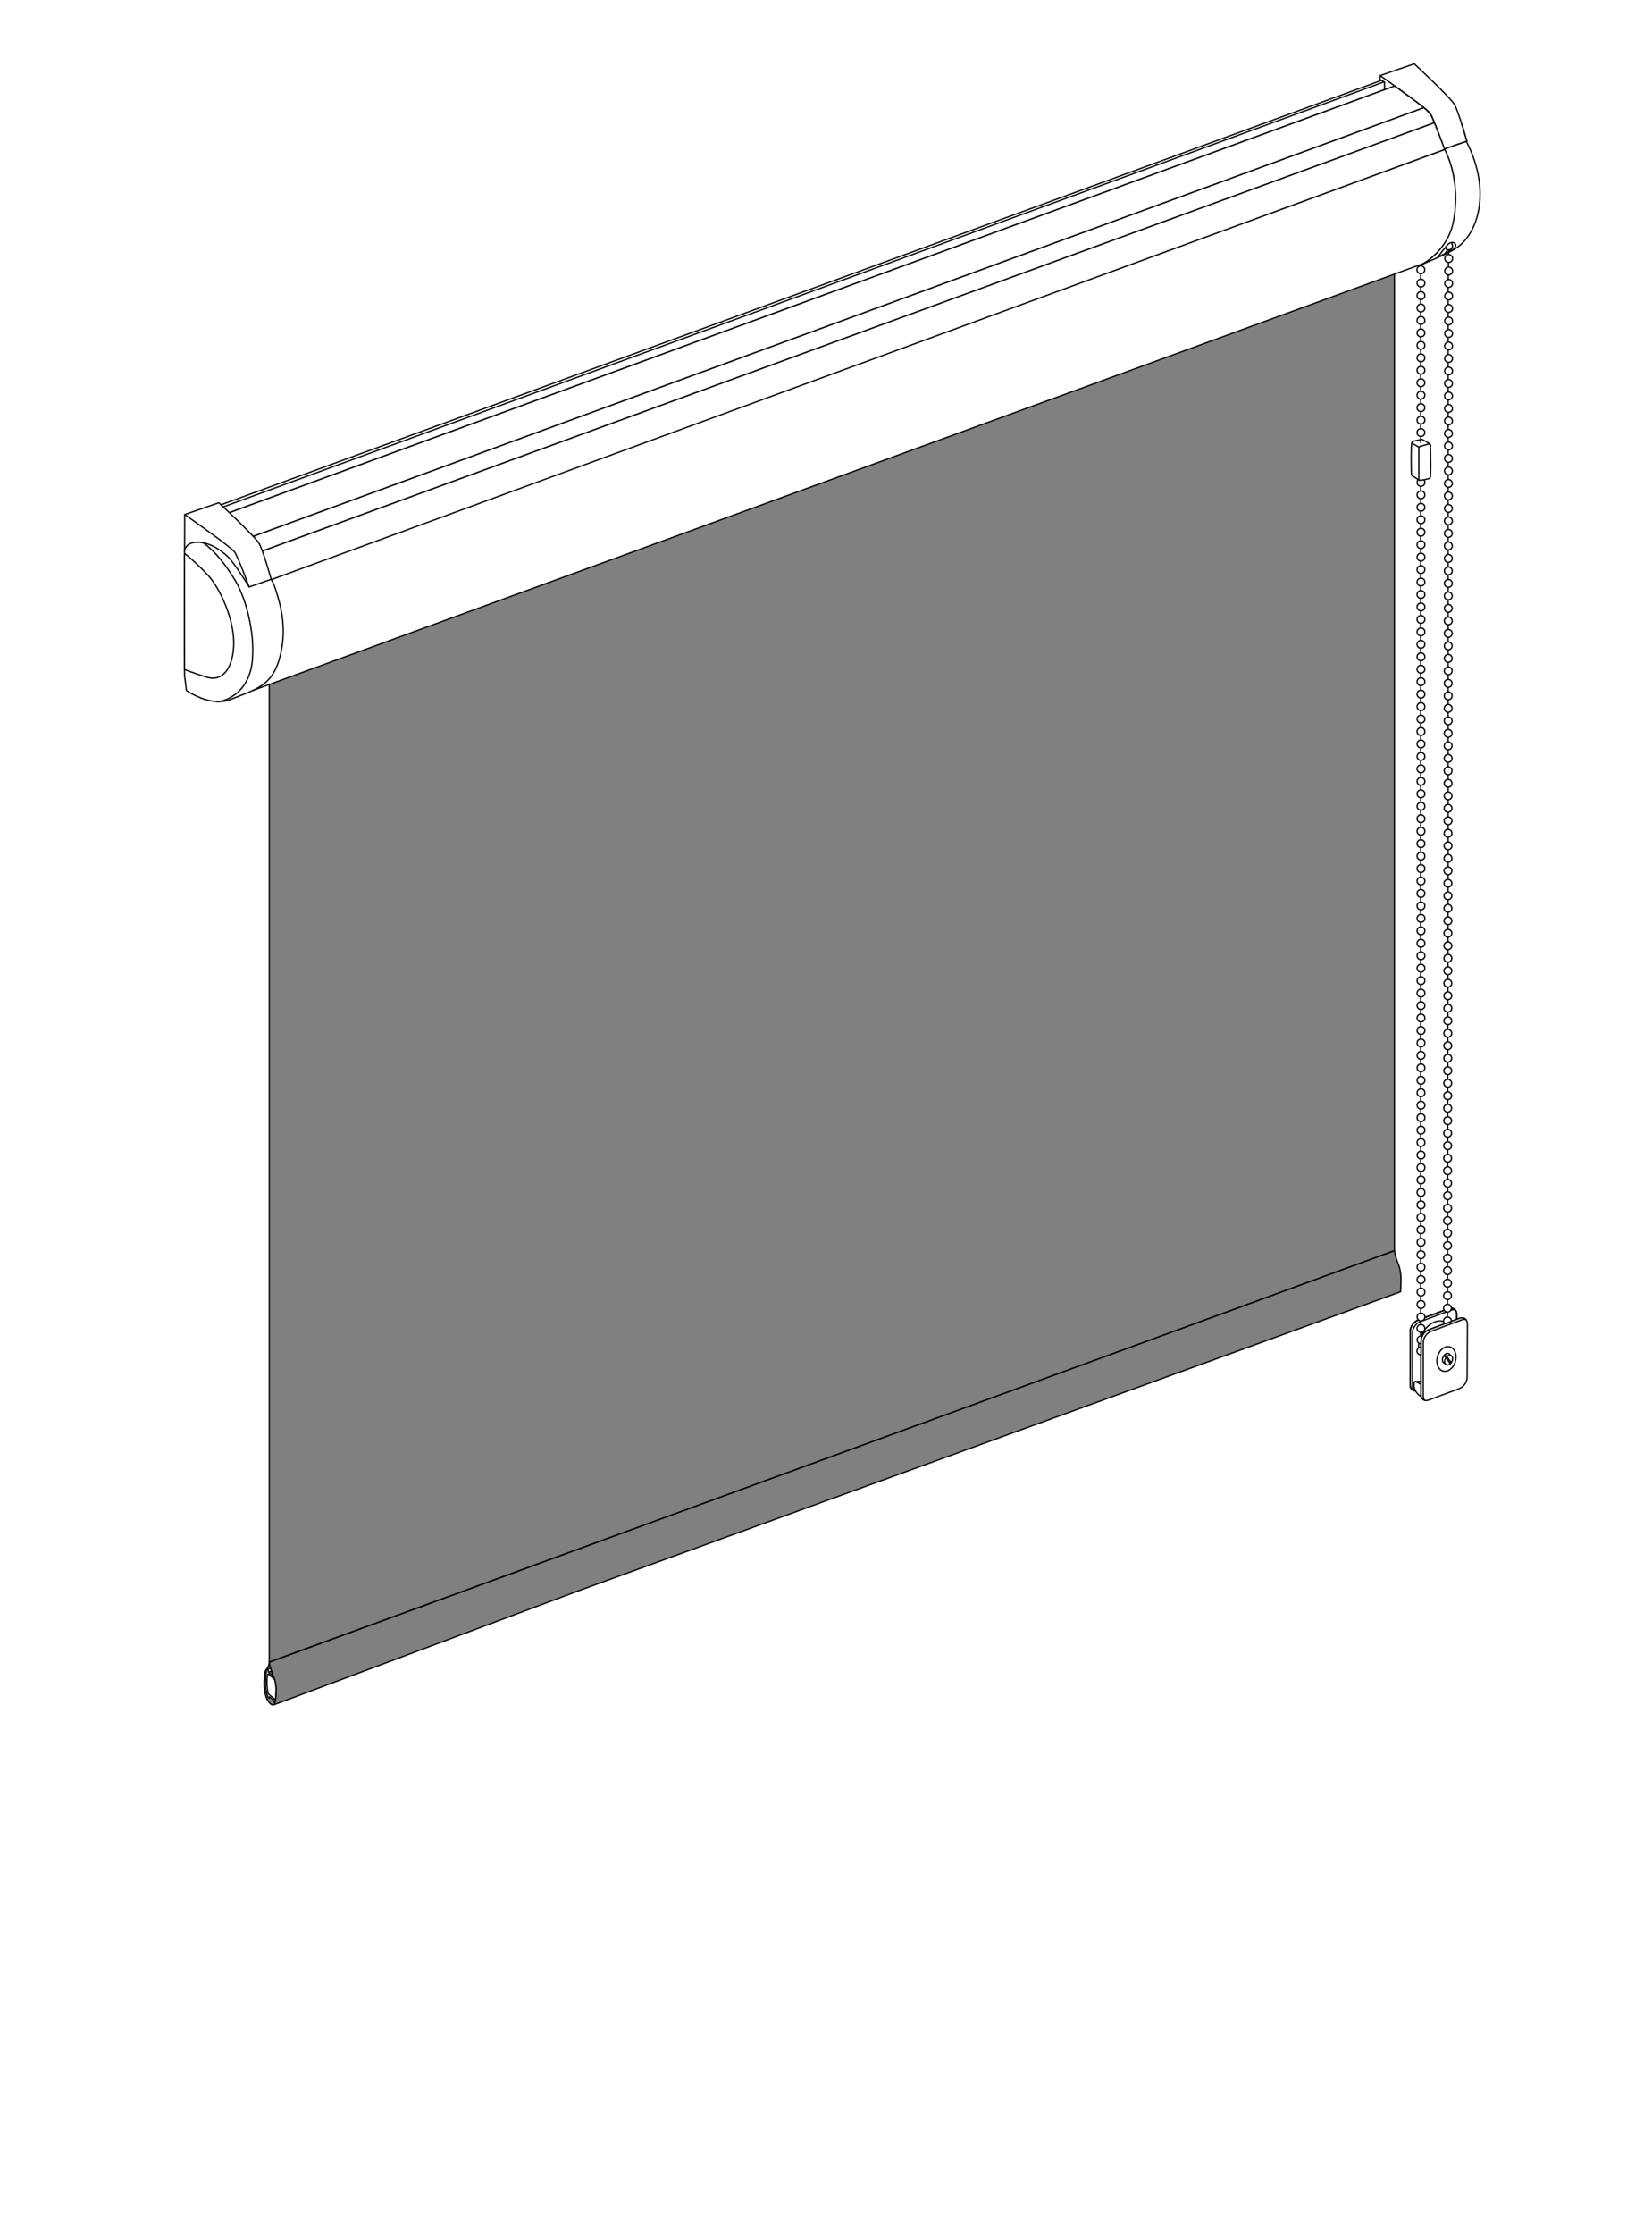 <?xml version="1.0" encoding="utf-8"?>
<!-- Generator: Adobe Illustrator 16.0.3, SVG Export Plug-In . SVG Version: 6.00 Build 0)  -->
<!DOCTYPE svg PUBLIC "-//W3C//DTD SVG 1.1//EN" "http://www.w3.org/Graphics/SVG/1.1/DTD/svg11.dtd">
<svg version="1.1" id="xs_x5F_a_x5F_30_x5F_saum_x5F_rechts_x5F_weiss"
	 xmlns="http://www.w3.org/2000/svg" xmlns:xlink="http://www.w3.org/1999/xlink" x="0px" y="0px" width="250px" height="338px"
	 viewBox="0 0 250 338" enable-background="new 0 0 250 338" xml:space="preserve">
<rect x="0" y="0" width="250" height="338" fill="#808080" stroke="none"/>
<path fill="#FFFFFF" d="M-1.5-1v340h253V-1H-1.5z M211.956,195.438L87.298,240.773l-44.934,16.814l-0.846,0.313
	c-0.604,0.33-1.206-1.002-1.239-1.131c-0.314-0.942-0.323-1.642-0.314-2.228c0.014-0.896,0.136-1.519,0.179-1.709h0.002
	c0.015-0.045,0.032-0.083,0.055-0.104l0.067-0.092c0,0,0.489-0.587,0.489-1.145l170.289-62.284
	c-0.013,0.687,0.651,2.271,0.651,2.271c0.268,0.81,0.322,1.527,0.313,2.25C211.991,194.826,211.956,195.438,211.956,195.438z
	 M214.059,30.24l-0.104,0.048l-0.473,0.171l-2.457,0.901v157.855L40.75,251.457V93.766L38.991,94.4
	c0.122-0.532,0.189-1.15,0.189-1.853c0-3.831-1.959-8.694-4.354-10.808c-0.467-0.413-0.917-0.683-1.34-0.835L209.331,16.38
	l0.19-0.063c0.688-0.198,1.541,0.093,2.438,0.938c2.124,1.996,3.766,6.345,3.643,9.667C215.539,28.76,214.938,29.914,214.059,30.24z
	"/>
<path fill="none" stroke="#070707" stroke-width="0.2" stroke-linecap="round" stroke-linejoin="round" stroke-miterlimit="10" d="
	M40.75,93.766v157.691l170.275-62.238V31.36l2.457-0.901l0.465-0.171l0.111-0.048c0.879-0.326,1.474-1.479,1.543-3.318
	c0.123-3.322-1.521-7.671-3.646-9.667c-0.896-0.845-1.749-1.136-2.438-0.938l-0.188,0.063L33.485,80.903
	c0.424,0.152,0.873,0.422,1.34,0.835c2.396,2.114,4.354,6.977,4.354,10.808c0,0.703-0.067,1.321-0.189,1.853L40.75,93.766z"/>
<g>
	<g>
		<g id="rc1019">
			
				<path fill="#FFFFFF" stroke="#070707" stroke-width="0.2" stroke-linecap="round" stroke-linejoin="round" stroke-miterlimit="10" d="
				M215.191,40.02c0.647-0.362,2.85-1.149,4.74-2.205c3.875-2.162,5.752-8.989,2.045-16.277c-0.416-0.816-0.355-1.836-0.775-2.778"
				/>
			
				<path fill="#FFFFFF" stroke="#070707" stroke-width="0.2" stroke-linecap="round" stroke-linejoin="round" stroke-miterlimit="10" d="
				M208.857,11.436c0,0,7.078,4.951,7.563,5.694c0.561,0.849,2.146,5.423,2.146,5.423l3.41-1.196c0,0-1.236-4.396-1.836-5.495
				c-0.605-1.097-6.119-6.206-6.119-6.206L208.857,11.436c0,0-0.004,1.443-0.01,1.848l5.52,5.478l1.043,7.094l-0.418,5.433
				l-0.916,5.4l1.111,3.333c0,0,3.797-1.973,4.682-6.458c1.289-6.522-1.305-11.009-1.305-11.009"/>
			
				<path fill="#FFFFFF" stroke="#070707" stroke-width="0.2" stroke-linecap="round" stroke-linejoin="round" stroke-miterlimit="10" d="
				M221.201,18.76l0.775,2.597l-3.41,1.196c0,0,1.445,2.705,1.563,5.569"/>
		</g>
		
			<line fill="none" stroke="#070707" stroke-width="0.163" stroke-linecap="round" stroke-linejoin="round" stroke-miterlimit="10" x1="209.521" y1="12.431" x2="209.521" y2="13.431"/>
	</g>
	<g>
		<g id="rc1001">
			
				<path id="rc1001-w" fill="#FFFFFF" stroke="#070707" stroke-width="0.2" stroke-linecap="round" stroke-linejoin="round" stroke-miterlimit="10" d="
				M40.41,99.909c0.358-1.783,0.412-3.674-0.041-7.95c-0.248-2.337-0.514-3.723-0.696-3.896l178.95-65.45
				c0,0,2.576,4.532,1.313,10.938c-0.871,4.407-4.596,6.347-4.596,6.347l-177.192,64.61C38.148,104.508,40.101,101.446,40.41,99.909
				z"/>
			
				<path fill="#FFFFFF" stroke="#070707" stroke-width="0.2" stroke-linecap="round" stroke-linejoin="round" stroke-miterlimit="10" d="
				M38.445,83.834L217.07,18.577c-0.234-0.574-0.447-1.041-0.594-1.26c-0.078-0.124-0.488-0.62-1.017-1.031L36.75,81.717
				c0,0,1.303,1.46,1.479,1.712C38.407,83.683,38.445,83.834,38.445,83.834z"/>
			
				<path fill="#FFFFFF" stroke="#070707" stroke-width="0.2" stroke-linecap="round" stroke-linejoin="round" stroke-miterlimit="10" d="
				M218.621,22.614c-0.24-0.685-1.063-2.813-1.551-4.04L38.445,83.834c0.438,1.271,1.092,3.636,1.297,4.344L218.621,22.614z"/>
			
				<path fill="#FFFFFF" stroke="#070707" stroke-width="0.2" stroke-linecap="round" stroke-linejoin="round" stroke-miterlimit="10" d="
				M209.521,13.57v-1.139l-0.435-0.279L31.744,76.993c0.204,0.192,0.999,0.915,1.287,1.188L209.521,13.57z"/>
			
				<path fill="#FFFFFF" stroke="#070707" stroke-width="0.2" stroke-linecap="round" stroke-linejoin="round" stroke-miterlimit="10" d="
				M33.031,78.182l178.02-65.172c1.164,0.841,3.127,2.271,4.418,3.271L36.75,81.717L33.031,78.182z"/>
		</g>
		
			<line fill="none" stroke="#070707" stroke-width="0.2" stroke-linecap="round" stroke-linejoin="round" stroke-miterlimit="10" x1="32.372" y1="77.208" x2="209.439" y2="12.391"/>
	</g>
	<g id="rc1020_2_">
		
			<path fill="#FFFFFF" stroke="#070707" stroke-width="0.2" stroke-linecap="round" stroke-linejoin="round" stroke-miterlimit="10" d="
			M27.954,77.843c0,0-0.11,23.992,0,24.61c0.109,0.618,0.241,1.999,0.241,1.999s3.698,2.64,6.748,1.36
			c3.614-1.517,6.366-1.867,7.499-6.757c0.39-1.686,0.816-4.381-0.256-8.271c-0.807-2.923-1.111-3.019-1.111-3.019
			s-1.236-4.398-1.839-5.495c-0.603-1.099-6.116-6.206-6.116-6.206L27.954,77.843z"/>
		
			<path fill="#FFFFFF" stroke="#070707" stroke-width="0.2" stroke-linecap="round" stroke-linejoin="round" stroke-miterlimit="10" d="
			M27.954,77.843c0,0,7.078,4.951,7.565,5.694c0.558,0.851,2.18,5.277,2.18,5.277l3.342-1.171"/>
		
			<path fill="#FFFFFF" stroke="#070707" stroke-width="0.2" stroke-linecap="round" stroke-linejoin="round" stroke-miterlimit="10" d="
			M27.917,83.474c0,0-0.016-0.749,0.758-1.174c0.773-0.422,3.007-0.627,5.713,1.832c1.062,0.965,3.32,4.666,3.32,4.666"/>
		
			<path fill="#FFFFFF" stroke="#070707" stroke-width="0.2" stroke-linecap="round" stroke-linejoin="round" stroke-miterlimit="10" d="
			M30.771,82.141c0,0,2.154,1.347,4.518,5.194c1.795,2.634,3.337,8.19,2.89,12.67c-0.532,5.324-4.735,6.246-5.392,6.152"/>
		
			<path fill="#FFFFFF" stroke="#070707" stroke-width="0.2" stroke-linecap="round" stroke-linejoin="round" stroke-miterlimit="10" d="
			M28.064,83.831c0,0,1.563,1.224,3.377,3.158c1.813,1.936,4.101,6.82,3.925,10.716c-0.173,3.813-1.977,5.368-3.941,4.785
			c-1.967-0.584-3.502-1.198-3.502-1.198l-0.008-17.465L28.064,83.831z"/>
	</g>
</g>
<g id="rechts">
	<g id="kette_x5F_rechts">
		<path fill="#FFFFFF" stroke="#070707" stroke-width="0.2" stroke-miterlimit="10" d="M217.578,38.907c0,0,1.391-1.896,1.719-2.078
			c0.281-0.156,0.682-0.289,0.969,0.109c0.203,0.281-0.375,0.828-0.375,0.828S218,38.704,217.578,38.907z"/>
		<path fill="#FFFFFF" stroke="#070707" stroke-width="0.2" stroke-miterlimit="10" d="M219.813,36.735c0,0,0,0.031-0.276,0.422
			c-0.281,0.391-0.849,1.172-0.849,1.172"/>
		<g id="kette_x5F_rechts_1_">
			<g id="Kindersicherung_1_">
				<path fill="#FFFFFF" stroke="#070707" stroke-width="0.2" stroke-miterlimit="10" d="M213.412,201.361
					c-0.01-0.498,0.438-1.354,1.229-1.657c1.48-0.563,4.207-1.55,4.449-1.647c0.258-0.104,0.635-0.222,0.951-0.019
					c0.307,0.188,0.412,0.489,0.398,1.032c-0.006,0.33-0.01,0.554-0.01,0.554s-1.105,0.407-2.416,0.896
					c-1.271,0.479-2.752,1.006-2.957,2.072c-0.063,0.313-0.021,6.424-0.021,6.424s-0.523,0.021-0.914,0.037
					c-0.17,0.004-0.17,0.379-0.119,0.813c0.033,0.313,0.189,0.559,0.189,0.559s-0.125,0.062-0.353-0.063
					c-0.396-0.215-0.442-0.676-0.442-0.815C213.41,209.389,213.412,201.361,213.412,201.361z"/>
				<g>
					<path fill="none" stroke="#070707" stroke-width="0.2" stroke-miterlimit="10" d="M213.41,209.531
						c0,0.691,0.529,1.064,1.186,0.816l4.629-1.729c0.646-0.242,1.18-1.007,1.18-1.642l0.058-8.108c0-0.753-0.578-1.106-1.229-0.871
						l-4.629,1.729c-0.646,0.241-1.185,1.008-1.185,1.695v8.104L213.41,209.531L213.41,209.531z"/>
					
						<path fill="none" stroke="#070707" stroke-width="0.2" stroke-linecap="round" stroke-linejoin="round" stroke-miterlimit="10" d="
						M213.75,209.76v-8.105c0-0.688,0.531-1.456,1.182-1.694l4.627-1.729c0.234-0.086,0.469-0.104,0.652-0.045
						c-0.211-0.26-0.588-0.334-0.992-0.186l-4.629,1.729c-0.648,0.242-1.18,1.008-1.18,1.697v8.104c0,0.441,0.217,0.748,0.543,0.855
						C213.826,210.229,213.75,210.018,213.75,209.76z"/>
				</g>
				
					<path fill="#FFFFFF" stroke="#070707" stroke-width="0.2" stroke-linecap="round" stroke-linejoin="round" stroke-miterlimit="10" d="
					M215.375,210.212c-0.012,0.324,0.043,1.146-0.045,1.146c-0.379,0-1.354-0.705-1.352-1.817c0.012-0.563-0.002-0.646,0.813-0.229
					C215.199,209.52,215.391,209.784,215.375,210.212z"/>
				<g>
					<path fill="#FFFFFF" stroke="#070707" stroke-width="0.2" stroke-miterlimit="10" d="M215.037,211.003
						c0,0.692,0.525,1.063,1.182,0.817l4.627-1.729c0.648-0.241,1.18-1.008,1.18-1.698l0.039-8.095c0-0.69-0.563-1.071-1.219-0.827
						l-4.627,1.729c-0.648,0.241-1.182,1.008-1.182,1.698V211.003L215.037,211.003z"/>
					
						<path fill="none" stroke="#070707" stroke-width="0.2" stroke-linecap="round" stroke-linejoin="round" stroke-miterlimit="10" d="
						M215.037,202.898c0-0.692,0.525-1.457,1.182-1.698l2.688-1.007c-0.447-0.36-1.07-0.459-1.765-0.2
						c-1.354,0.508-2.471,2.209-2.471,3.776c0,0.527,0.139,0.974,0.354,1.313v-2.188L215.037,202.898L215.037,202.898z"/>
					
						<path fill="#FFFFFF" stroke="#070707" stroke-width="0.2" stroke-linecap="round" stroke-linejoin="round" stroke-miterlimit="10" d="
						M215.381,211.23v-8.104c0-0.692,0.529-1.457,1.178-1.698l4.629-1.729c0.234-0.089,0.474-0.104,0.654-0.044
						c-0.213-0.258-0.59-0.336-0.996-0.186l-4.627,1.729c-0.648,0.233-1.182,1.011-1.182,1.69v8.104c0,0.44,0.219,0.75,0.543,0.854
						C215.453,211.702,215.381,211.488,215.381,211.23z"/>
				</g>
				
					<line fill="none" stroke="#070707" stroke-width="0.2" stroke-linecap="round" stroke-linejoin="round" stroke-miterlimit="10" x1="214.158" y1="209.04" x2="215.043" y2="209.014"/>
				
					<ellipse transform="matrix(0.276 -0.961 0.961 0.276 -39.151 359.274)" fill="none" stroke="#070707" stroke-width="0.2" stroke-linecap="round" stroke-linejoin="round" stroke-miterlimit="10" cx="218.959" cy="205.631" rx="1.902" ry="1.404"/>
				<g id="Schraube_2_">
					<path fill="none" stroke="#070707" stroke-width="0.2" stroke-linecap="round" stroke-linejoin="round" d="M219.451,205.048
						c-0.086-0.233-0.311-0.346-0.563-0.248c-0.332,0.125-0.605,0.548-0.605,0.938c0,0.291,0.152,0.484,0.369,0.513"/>
					<path fill="none" stroke="#070707" stroke-width="0.2" stroke-linecap="round" stroke-linejoin="round" d="M219.619,206.167
						c0.127-0.179,0.207-0.396,0.207-0.604c0-0.39-0.271-0.604-0.604-0.479c-0.104,0.037-0.189,0.104-0.271,0.184"/>
					<path fill="none" stroke="#070707" stroke-width="0.2" stroke-linecap="round" stroke-linejoin="round" d="M218.82,205.409
						c-0.127,0.178-0.207,0.396-0.207,0.608c0,0.389,0.273,0.604,0.604,0.479c0.098-0.037,0.188-0.098,0.268-0.176"/>
					
						<line fill="none" stroke="#070707" stroke-width="0.2" stroke-linecap="round" stroke-linejoin="round" stroke-miterlimit="10" x1="219.488" y1="206.325" x2="218.818" y2="205.409"/>
					
						<line fill="none" stroke="#070707" stroke-width="0.2" stroke-linecap="round" stroke-linejoin="round" stroke-miterlimit="10" x1="219.617" y1="206.165" x2="218.955" y2="205.257"/>
					
						<polyline fill="none" stroke="#070707" stroke-width="0.2" stroke-linecap="round" stroke-linejoin="round" stroke-miterlimit="10" points="
						218.951,205.26 218.732,205.068 218.596,205.212 218.814,205.4 					"/>
					
						<line fill="none" stroke="#070707" stroke-width="0.2" stroke-linecap="round" stroke-linejoin="round" x1="219.525" y1="206.038" x2="219.367" y2="206.161"/>
				</g>
			</g>
			<path fill="none" stroke="#070707" stroke-width="0.2" stroke-miterlimit="10" d="M214.99,39.969v162.163"/>
			<circle fill="#FFFFFF" stroke="#070707" stroke-width="0.2" stroke-miterlimit="10" cx="215.031" cy="200.989" r="0.592"/>
			<path fill="#FFFFFF" stroke="#070707" stroke-width="0.2" stroke-miterlimit="10" d="M215.037,203.818
				c-0.002,0-0.004-0.002-0.006-0.002c-0.326,0-0.598,0.267-0.598,0.593c0,0.325,0.271,0.59,0.598,0.59c0.002,0,0.004,0,0.006,0
				V203.818z"/>
			<path fill="#FFFFFF" stroke="#070707" stroke-width="0.2" stroke-miterlimit="10" d="M215.037,202.898
				c0-0.244,0.084-0.492,0.199-0.729c-0.063-0.021-0.125-0.039-0.193-0.039c-0.324,0-0.59,0.265-0.59,0.593
				c0,0.323,0.262,0.584,0.584,0.588V202.898L215.037,202.898z"/>
			<path fill="none" stroke="#070707" stroke-width="0.2" stroke-miterlimit="10" d="M219.049,199.257l0.096-69.635V42.849
				l0.09-5.583"/>
			<g>
				<circle fill="#FFFFFF" stroke="#070707" stroke-width="0.2" stroke-miterlimit="10" cx="215.033" cy="42.83" r="0.591"/>
				<circle fill="#FFFFFF" stroke="#070707" stroke-width="0.2" stroke-miterlimit="10" cx="215.033" cy="44.715" r="0.591"/>
				<circle fill="#FFFFFF" stroke="#070707" stroke-width="0.2" stroke-miterlimit="10" cx="215.033" cy="46.601" r="0.591"/>
				<circle fill="#FFFFFF" stroke="#070707" stroke-width="0.2" stroke-miterlimit="10" cx="215.033" cy="48.485" r="0.591"/>
				<circle fill="#FFFFFF" stroke="#070707" stroke-width="0.2" stroke-miterlimit="10" cx="215.033" cy="50.369" r="0.591"/>
				<circle fill="#FFFFFF" stroke="#070707" stroke-width="0.2" stroke-miterlimit="10" cx="215.033" cy="52.254" r="0.591"/>
				<circle fill="#FFFFFF" stroke="#070707" stroke-width="0.2" stroke-miterlimit="10" cx="215.033" cy="54.139" r="0.591"/>
				<circle fill="#FFFFFF" stroke="#070707" stroke-width="0.2" stroke-miterlimit="10" cx="215.033" cy="56.023" r="0.591"/>
				<circle fill="#FFFFFF" stroke="#070707" stroke-width="0.2" stroke-miterlimit="10" cx="215.033" cy="57.908" r="0.591"/>
				<circle fill="#FFFFFF" stroke="#070707" stroke-width="0.2" stroke-miterlimit="10" cx="215.033" cy="59.792" r="0.591"/>
				<circle fill="#FFFFFF" stroke="#070707" stroke-width="0.2" stroke-miterlimit="10" cx="215.033" cy="61.677" r="0.591"/>
				<circle fill="#FFFFFF" stroke="#070707" stroke-width="0.2" stroke-miterlimit="10" cx="215.035" cy="63.562" r="0.591"/>
				<circle fill="#FFFFFF" stroke="#070707" stroke-width="0.2" stroke-miterlimit="10" cx="215.033" cy="65.447" r="0.59"/>
				<circle fill="#FFFFFF" stroke="#070707" stroke-width="0.2" stroke-miterlimit="10" cx="215.035" cy="67.331" r="0.591"/>
				<circle fill="#FFFFFF" stroke="#070707" stroke-width="0.2" stroke-miterlimit="10" cx="215.035" cy="69.216" r="0.591"/>
				<circle fill="#FFFFFF" stroke="#070707" stroke-width="0.2" stroke-miterlimit="10" cx="215.035" cy="71.101" r="0.591"/>
				<circle fill="#FFFFFF" stroke="#070707" stroke-width="0.2" stroke-miterlimit="10" cx="215.035" cy="72.985" r="0.591"/>
				<circle fill="#FFFFFF" stroke="#070707" stroke-width="0.2" stroke-miterlimit="10" cx="215.035" cy="74.869" r="0.591"/>
				<circle fill="#FFFFFF" stroke="#070707" stroke-width="0.2" stroke-miterlimit="10" cx="215.035" cy="76.754" r="0.591"/>
				<circle fill="#FFFFFF" stroke="#070707" stroke-width="0.2" stroke-miterlimit="10" cx="215.035" cy="78.639" r="0.591"/>
				<circle fill="#FFFFFF" stroke="#070707" stroke-width="0.2" stroke-miterlimit="10" cx="215.035" cy="80.524" r="0.591"/>
				<circle fill="#FFFFFF" stroke="#070707" stroke-width="0.2" stroke-miterlimit="10" cx="215.035" cy="82.408" r="0.591"/>
				<circle fill="#FFFFFF" stroke="#070707" stroke-width="0.2" stroke-miterlimit="10" cx="215.035" cy="84.293" r="0.591"/>
				<circle fill="#FFFFFF" stroke="#070707" stroke-width="0.2" stroke-miterlimit="10" cx="215.035" cy="86.177" r="0.591"/>
				<circle fill="#FFFFFF" stroke="#070707" stroke-width="0.2" stroke-miterlimit="10" cx="215.035" cy="88.062" r="0.59"/>
				<circle fill="#FFFFFF" stroke="#070707" stroke-width="0.2" stroke-miterlimit="10" cx="215.035" cy="89.948" r="0.591"/>
				<circle fill="#FFFFFF" stroke="#070707" stroke-width="0.2" stroke-miterlimit="10" cx="215.035" cy="91.831" r="0.591"/>
				<circle fill="#FFFFFF" stroke="#070707" stroke-width="0.2" stroke-miterlimit="10" cx="215.035" cy="93.717" r="0.591"/>
				<circle fill="#FFFFFF" stroke="#070707" stroke-width="0.2" stroke-miterlimit="10" cx="215.035" cy="95.601" r="0.591"/>
				<circle fill="#FFFFFF" stroke="#070707" stroke-width="0.2" stroke-miterlimit="10" cx="215.035" cy="97.486" r="0.591"/>
				<circle fill="#FFFFFF" stroke="#070707" stroke-width="0.2" stroke-miterlimit="10" cx="215.035" cy="99.371" r="0.591"/>
				<circle fill="#FFFFFF" stroke="#070707" stroke-width="0.2" stroke-miterlimit="10" cx="215.035" cy="101.256" r="0.591"/>
				<circle fill="#FFFFFF" stroke="#070707" stroke-width="0.2" stroke-miterlimit="10" cx="215.037" cy="103.142" r="0.59"/>
				<circle fill="#FFFFFF" stroke="#070707" stroke-width="0.2" stroke-miterlimit="10" cx="215.037" cy="105.025" r="0.591"/>
				<circle fill="#FFFFFF" stroke="#070707" stroke-width="0.2" stroke-miterlimit="10" cx="215.037" cy="106.91" r="0.591"/>
				<circle fill="#FFFFFF" stroke="#070707" stroke-width="0.2" stroke-miterlimit="10" cx="215.037" cy="108.795" r="0.591"/>
				<circle fill="#FFFFFF" stroke="#070707" stroke-width="0.2" stroke-miterlimit="10" cx="215.037" cy="110.679" r="0.592"/>
				<circle fill="#FFFFFF" stroke="#070707" stroke-width="0.2" stroke-miterlimit="10" cx="215.037" cy="112.564" r="0.591"/>
				<circle fill="#FFFFFF" stroke="#070707" stroke-width="0.2" stroke-miterlimit="10" cx="215.037" cy="114.448" r="0.59"/>
				<circle fill="#FFFFFF" stroke="#070707" stroke-width="0.2" stroke-miterlimit="10" cx="215.037" cy="116.333" r="0.592"/>
				<circle fill="#FFFFFF" stroke="#070707" stroke-width="0.2" stroke-miterlimit="10" cx="215.037" cy="118.218" r="0.592"/>
				<circle fill="#FFFFFF" stroke="#070707" stroke-width="0.2" stroke-miterlimit="10" cx="215.037" cy="120.104" r="0.591"/>
				<circle fill="#FFFFFF" stroke="#070707" stroke-width="0.2" stroke-miterlimit="10" cx="215.037" cy="121.986" r="0.591"/>
				<circle fill="#FFFFFF" stroke="#070707" stroke-width="0.2" stroke-miterlimit="10" cx="215.037" cy="123.871" r="0.591"/>
				<circle fill="#FFFFFF" stroke="#070707" stroke-width="0.2" stroke-miterlimit="10" cx="215.037" cy="125.756" r="0.591"/>
				<circle fill="#FFFFFF" stroke="#070707" stroke-width="0.2" stroke-miterlimit="10" cx="215.037" cy="127.641" r="0.591"/>
				<circle fill="#FFFFFF" stroke="#070707" stroke-width="0.2" stroke-miterlimit="10" cx="215.039" cy="129.526" r="0.59"/>
				<circle fill="#FFFFFF" stroke="#070707" stroke-width="0.2" stroke-miterlimit="10" cx="215.039" cy="131.41" r="0.591"/>
				<circle fill="#FFFFFF" stroke="#070707" stroke-width="0.2" stroke-miterlimit="10" cx="215.039" cy="133.295" r="0.591"/>
				<circle fill="#FFFFFF" stroke="#070707" stroke-width="0.2" stroke-miterlimit="10" cx="215.039" cy="135.18" r="0.591"/>
				<circle fill="#FFFFFF" stroke="#070707" stroke-width="0.2" stroke-miterlimit="10" cx="215.039" cy="137.064" r="0.591"/>
				<circle fill="#FFFFFF" stroke="#070707" stroke-width="0.2" stroke-miterlimit="10" cx="215.039" cy="138.949" r="0.591"/>
				<circle fill="#FFFFFF" stroke="#070707" stroke-width="0.2" stroke-miterlimit="10" cx="215.039" cy="140.834" r="0.591"/>
				<circle fill="#FFFFFF" stroke="#070707" stroke-width="0.2" stroke-miterlimit="10" cx="215.039" cy="142.718" r="0.592"/>
				<circle fill="#FFFFFF" stroke="#070707" stroke-width="0.2" stroke-miterlimit="10" cx="215.039" cy="144.604" r="0.591"/>
				<circle fill="#FFFFFF" stroke="#070707" stroke-width="0.2" stroke-miterlimit="10" cx="215.039" cy="146.488" r="0.591"/>
				<circle fill="#FFFFFF" stroke="#070707" stroke-width="0.2" stroke-miterlimit="10" cx="215.039" cy="148.371" r="0.591"/>
				<circle fill="#FFFFFF" stroke="#070707" stroke-width="0.2" stroke-miterlimit="10" cx="215.039" cy="150.257" r="0.592"/>
				<circle fill="#FFFFFF" stroke="#070707" stroke-width="0.2" stroke-miterlimit="10" cx="215.039" cy="152.143" r="0.591"/>
				<circle fill="#FFFFFF" stroke="#070707" stroke-width="0.2" stroke-miterlimit="10" cx="215.039" cy="154.025" r="0.591"/>
				<circle fill="#FFFFFF" stroke="#070707" stroke-width="0.2" stroke-miterlimit="10" cx="215.041" cy="155.912" r="0.591"/>
				<circle fill="#FFFFFF" stroke="#070707" stroke-width="0.2" stroke-miterlimit="10" cx="215.041" cy="157.796" r="0.592"/>
				<circle fill="#FFFFFF" stroke="#070707" stroke-width="0.2" stroke-miterlimit="10" cx="215.041" cy="159.68" r="0.591"/>
				<circle fill="#FFFFFF" stroke="#070707" stroke-width="0.2" stroke-miterlimit="10" cx="215.041" cy="161.564" r="0.591"/>
				<circle fill="#FFFFFF" stroke="#070707" stroke-width="0.2" stroke-miterlimit="10" cx="215.041" cy="163.449" r="0.591"/>
				<circle fill="#FFFFFF" stroke="#070707" stroke-width="0.2" stroke-miterlimit="10" cx="215.041" cy="165.333" r="0.591"/>
				<circle fill="#FFFFFF" stroke="#070707" stroke-width="0.2" stroke-miterlimit="10" cx="215.041" cy="167.219" r="0.59"/>
				<circle fill="#FFFFFF" stroke="#070707" stroke-width="0.2" stroke-miterlimit="10" cx="215.041" cy="169.104" r="0.592"/>
				<circle fill="#FFFFFF" stroke="#070707" stroke-width="0.2" stroke-miterlimit="10" cx="215.041" cy="170.989" r="0.592"/>
				<circle fill="#FFFFFF" stroke="#070707" stroke-width="0.2" stroke-miterlimit="10" cx="215.041" cy="172.873" r="0.591"/>
				<circle fill="#FFFFFF" stroke="#070707" stroke-width="0.2" stroke-miterlimit="10" cx="215.041" cy="174.758" r="0.591"/>
				<circle fill="#FFFFFF" stroke="#070707" stroke-width="0.2" stroke-miterlimit="10" cx="215.041" cy="176.645" r="0.592"/>
				<circle fill="#FFFFFF" stroke="#070707" stroke-width="0.2" stroke-miterlimit="10" cx="215.043" cy="178.527" r="0.591"/>
				<circle fill="#FFFFFF" stroke="#070707" stroke-width="0.2" stroke-miterlimit="10" cx="215.041" cy="180.412" r="0.591"/>
				<circle fill="#FFFFFF" stroke="#070707" stroke-width="0.2" stroke-miterlimit="10" cx="215.043" cy="182.297" r="0.591"/>
				<circle fill="#FFFFFF" stroke="#070707" stroke-width="0.2" stroke-miterlimit="10" cx="215.043" cy="184.182" r="0.591"/>
				<circle fill="#FFFFFF" stroke="#070707" stroke-width="0.2" stroke-miterlimit="10" cx="215.043" cy="186.065" r="0.591"/>
				<circle fill="#FFFFFF" stroke="#070707" stroke-width="0.2" stroke-miterlimit="10" cx="215.043" cy="187.951" r="0.591"/>
				<circle fill="#FFFFFF" stroke="#070707" stroke-width="0.2" stroke-miterlimit="10" cx="215.043" cy="189.836" r="0.591"/>
				<circle fill="#FFFFFF" stroke="#070707" stroke-width="0.2" stroke-miterlimit="10" cx="215.043" cy="191.719" r="0.591"/>
				<circle fill="#FFFFFF" stroke="#070707" stroke-width="0.2" stroke-miterlimit="10" cx="215.043" cy="193.604" r="0.592"/>
				<circle fill="#FFFFFF" stroke="#070707" stroke-width="0.2" stroke-miterlimit="10" cx="215.043" cy="195.489" r="0.592"/>
				<circle fill="#FFFFFF" stroke="#070707" stroke-width="0.2" stroke-miterlimit="10" cx="215.043" cy="197.373" r="0.591"/>
				<circle fill="#FFFFFF" stroke="#070707" stroke-width="0.2" stroke-miterlimit="10" cx="215.043" cy="199.258" r="0.591"/>
			</g>
			<path fill="#FFFFFF" stroke="#070707" stroke-width="0.2" stroke-miterlimit="10" d="M218.66,200.286l0.965-0.354
				c0.01-0.021,0.021-0.054,0.021-0.074c0-0.32-0.271-0.594-0.592-0.594c-0.326,0-0.601,0.271-0.601,0.594
				C218.457,200.025,218.537,200.18,218.66,200.286z"/>
			<g>
				<path fill="#FFFFFF" stroke="#070707" stroke-width="0.2" stroke-miterlimit="10" d="M219.824,37.22
					c0,0.327-0.264,0.591-0.59,0.591c-0.139,0-0.264-0.047-0.365-0.126"/>
				<circle fill="#FFFFFF" stroke="#070707" stroke-width="0.2" stroke-miterlimit="10" cx="219.232" cy="39.11" r="0.591"/>
				<circle fill="#FFFFFF" stroke="#070707" stroke-width="0.2" stroke-miterlimit="10" cx="219.23" cy="41.001" r="0.591"/>
				<circle fill="#FFFFFF" stroke="#070707" stroke-width="0.2" stroke-miterlimit="10" cx="219.229" cy="42.891" r="0.591"/>
				<circle fill="#FFFFFF" stroke="#070707" stroke-width="0.2" stroke-miterlimit="10" cx="219.227" cy="44.783" r="0.591"/>
				<circle fill="#FFFFFF" stroke="#070707" stroke-width="0.2" stroke-miterlimit="10" cx="219.225" cy="46.673" r="0.591"/>
				<circle fill="#FFFFFF" stroke="#070707" stroke-width="0.2" stroke-miterlimit="10" cx="219.223" cy="48.563" r="0.591"/>
				<circle fill="#FFFFFF" stroke="#070707" stroke-width="0.2" stroke-miterlimit="10" cx="219.221" cy="50.454" r="0.591"/>
				<circle fill="#FFFFFF" stroke="#070707" stroke-width="0.2" stroke-miterlimit="10" cx="219.217" cy="52.345" r="0.591"/>
				<circle fill="#FFFFFF" stroke="#070707" stroke-width="0.2" stroke-miterlimit="10" cx="219.215" cy="54.235" r="0.591"/>
				<circle fill="#FFFFFF" stroke="#070707" stroke-width="0.2" stroke-miterlimit="10" cx="219.213" cy="56.125" r="0.591"/>
				<circle fill="#FFFFFF" stroke="#070707" stroke-width="0.2" stroke-miterlimit="10" cx="219.209" cy="58.016" r="0.591"/>
				<circle fill="#FFFFFF" stroke="#070707" stroke-width="0.2" stroke-miterlimit="10" cx="219.207" cy="59.907" r="0.591"/>
				<circle fill="#FFFFFF" stroke="#070707" stroke-width="0.2" stroke-miterlimit="10" cx="219.205" cy="61.798" r="0.591"/>
				<circle fill="#FFFFFF" stroke="#070707" stroke-width="0.2" stroke-miterlimit="10" cx="219.203" cy="63.688" r="0.591"/>
				<circle fill="#FFFFFF" stroke="#070707" stroke-width="0.2" stroke-miterlimit="10" cx="219.201" cy="65.579" r="0.591"/>
				<circle fill="#FFFFFF" stroke="#070707" stroke-width="0.2" stroke-miterlimit="10" cx="219.199" cy="67.47" r="0.59"/>
				<circle fill="#FFFFFF" stroke="#070707" stroke-width="0.2" stroke-miterlimit="10" cx="219.197" cy="69.36" r="0.591"/>
				<circle fill="#FFFFFF" stroke="#070707" stroke-width="0.2" stroke-miterlimit="10" cx="219.195" cy="71.251" r="0.591"/>
				<circle fill="#FFFFFF" stroke="#070707" stroke-width="0.2" stroke-miterlimit="10" cx="219.193" cy="73.141" r="0.591"/>
				<circle fill="#FFFFFF" stroke="#070707" stroke-width="0.2" stroke-miterlimit="10" cx="219.191" cy="75.032" r="0.591"/>
				<circle fill="#FFFFFF" stroke="#070707" stroke-width="0.2" stroke-miterlimit="10" cx="219.189" cy="76.923" r="0.591"/>
				<circle fill="#FFFFFF" stroke="#070707" stroke-width="0.2" stroke-miterlimit="10" cx="219.188" cy="78.813" r="0.591"/>
				<circle fill="#FFFFFF" stroke="#070707" stroke-width="0.2" stroke-miterlimit="10" cx="219.184" cy="80.704" r="0.591"/>
				<circle fill="#FFFFFF" stroke="#070707" stroke-width="0.2" stroke-miterlimit="10" cx="219.182" cy="82.594" r="0.59"/>
				<circle fill="#FFFFFF" stroke="#070707" stroke-width="0.2" stroke-miterlimit="10" cx="219.18" cy="84.485" r="0.591"/>
				<circle fill="#FFFFFF" stroke="#070707" stroke-width="0.2" stroke-miterlimit="10" cx="219.178" cy="86.376" r="0.591"/>
				<circle fill="#FFFFFF" stroke="#070707" stroke-width="0.2" stroke-miterlimit="10" cx="219.176" cy="88.266" r="0.591"/>
				<circle fill="#FFFFFF" stroke="#070707" stroke-width="0.2" stroke-miterlimit="10" cx="219.174" cy="90.157" r="0.591"/>
				<circle fill="#FFFFFF" stroke="#070707" stroke-width="0.2" stroke-miterlimit="10" cx="219.17" cy="92.047" r="0.591"/>
				<circle fill="#FFFFFF" stroke="#070707" stroke-width="0.2" stroke-miterlimit="10" cx="219.168" cy="93.938" r="0.591"/>
				<circle fill="#FFFFFF" stroke="#070707" stroke-width="0.2" stroke-miterlimit="10" cx="219.166" cy="95.83" r="0.591"/>
				<circle fill="#FFFFFF" stroke="#070707" stroke-width="0.2" stroke-miterlimit="10" cx="219.164" cy="97.72" r="0.59"/>
				<circle fill="#FFFFFF" stroke="#070707" stroke-width="0.2" stroke-miterlimit="10" cx="219.162" cy="99.611" r="0.591"/>
				<circle fill="#FFFFFF" stroke="#070707" stroke-width="0.2" stroke-miterlimit="10" cx="219.16" cy="101.501" r="0.592"/>
				<circle fill="#FFFFFF" stroke="#070707" stroke-width="0.2" stroke-miterlimit="10" cx="219.158" cy="103.393" r="0.591"/>
				<circle fill="#FFFFFF" stroke="#070707" stroke-width="0.2" stroke-miterlimit="10" cx="219.156" cy="105.283" r="0.591"/>
				<circle fill="#FFFFFF" stroke="#070707" stroke-width="0.2" stroke-miterlimit="10" cx="219.154" cy="107.174" r="0.591"/>
				<circle fill="#FFFFFF" stroke="#070707" stroke-width="0.2" stroke-miterlimit="10" cx="219.152" cy="109.064" r="0.591"/>
				<circle fill="#FFFFFF" stroke="#070707" stroke-width="0.2" stroke-miterlimit="10" cx="219.15" cy="110.953" r="0.591"/>
				<circle fill="#FFFFFF" stroke="#070707" stroke-width="0.2" stroke-miterlimit="10" cx="219.146" cy="112.846" r="0.591"/>
				<circle fill="#FFFFFF" stroke="#070707" stroke-width="0.2" stroke-miterlimit="10" cx="219.145" cy="114.736" r="0.591"/>
				<circle fill="#FFFFFF" stroke="#070707" stroke-width="0.2" stroke-miterlimit="10" cx="219.143" cy="116.626" r="0.592"/>
				<circle fill="#FFFFFF" stroke="#070707" stroke-width="0.2" stroke-miterlimit="10" cx="219.141" cy="118.518" r="0.591"/>
				<circle fill="#FFFFFF" stroke="#070707" stroke-width="0.2" stroke-miterlimit="10" cx="219.139" cy="120.408" r="0.591"/>
				<circle fill="#FFFFFF" stroke="#070707" stroke-width="0.2" stroke-miterlimit="10" cx="219.137" cy="122.299" r="0.591"/>
				<circle fill="#FFFFFF" stroke="#070707" stroke-width="0.2" stroke-miterlimit="10" cx="219.135" cy="124.189" r="0.591"/>
				<circle fill="#FFFFFF" stroke="#070707" stroke-width="0.2" stroke-miterlimit="10" cx="219.133" cy="126.078" r="0.591"/>
				<circle fill="#FFFFFF" stroke="#070707" stroke-width="0.2" stroke-miterlimit="10" cx="219.131" cy="127.97" r="0.592"/>
				<circle fill="#FFFFFF" stroke="#070707" stroke-width="0.2" stroke-miterlimit="10" cx="219.127" cy="129.861" r="0.591"/>
				<circle fill="#FFFFFF" stroke="#070707" stroke-width="0.2" stroke-miterlimit="10" cx="219.125" cy="131.751" r="0.592"/>
				<circle fill="#FFFFFF" stroke="#070707" stroke-width="0.2" stroke-miterlimit="10" cx="219.121" cy="133.643" r="0.591"/>
				<circle fill="#FFFFFF" stroke="#070707" stroke-width="0.2" stroke-miterlimit="10" cx="219.119" cy="135.533" r="0.591"/>
				<circle fill="#FFFFFF" stroke="#070707" stroke-width="0.2" stroke-miterlimit="10" cx="219.119" cy="137.423" r="0.592"/>
				<circle fill="#FFFFFF" stroke="#070707" stroke-width="0.2" stroke-miterlimit="10" cx="219.117" cy="139.314" r="0.591"/>
				<circle fill="#FFFFFF" stroke="#070707" stroke-width="0.2" stroke-miterlimit="10" cx="219.115" cy="141.203" r="0.591"/>
				<circle fill="#FFFFFF" stroke="#070707" stroke-width="0.2" stroke-miterlimit="10" cx="219.111" cy="143.095" r="0.592"/>
				<circle fill="#FFFFFF" stroke="#070707" stroke-width="0.2" stroke-miterlimit="10" cx="219.109" cy="144.986" r="0.591"/>
				<circle fill="#FFFFFF" stroke="#070707" stroke-width="0.2" stroke-miterlimit="10" cx="219.107" cy="146.876" r="0.592"/>
				<circle fill="#FFFFFF" stroke="#070707" stroke-width="0.2" stroke-miterlimit="10" cx="219.105" cy="148.768" r="0.591"/>
				<circle fill="#FFFFFF" stroke="#070707" stroke-width="0.2" stroke-miterlimit="10" cx="219.104" cy="150.658" r="0.591"/>
				<circle fill="#FFFFFF" stroke="#070707" stroke-width="0.2" stroke-miterlimit="10" cx="219.102" cy="152.548" r="0.592"/>
				<circle fill="#FFFFFF" stroke="#070707" stroke-width="0.2" stroke-miterlimit="10" cx="219.1" cy="154.439" r="0.591"/>
				<circle fill="#FFFFFF" stroke="#070707" stroke-width="0.2" stroke-miterlimit="10" cx="219.098" cy="156.33" r="0.591"/>
				<circle fill="#FFFFFF" stroke="#070707" stroke-width="0.2" stroke-miterlimit="10" cx="219.094" cy="158.22" r="0.592"/>
				<circle fill="#FFFFFF" stroke="#070707" stroke-width="0.2" stroke-miterlimit="10" cx="219.092" cy="160.111" r="0.591"/>
				<circle fill="#FFFFFF" stroke="#070707" stroke-width="0.2" stroke-miterlimit="10" cx="219.09" cy="162.001" r="0.592"/>
				<circle fill="#FFFFFF" stroke="#070707" stroke-width="0.2" stroke-miterlimit="10" cx="219.088" cy="163.892" r="0.591"/>
				<circle fill="#FFFFFF" stroke="#070707" stroke-width="0.2" stroke-miterlimit="10" cx="219.084" cy="165.783" r="0.591"/>
				<circle fill="#FFFFFF" stroke="#070707" stroke-width="0.2" stroke-miterlimit="10" cx="219.082" cy="167.673" r="0.591"/>
				<circle fill="#FFFFFF" stroke="#070707" stroke-width="0.2" stroke-miterlimit="10" cx="219.08" cy="169.564" r="0.591"/>
				<circle fill="#FFFFFF" stroke="#070707" stroke-width="0.2" stroke-miterlimit="10" cx="219.078" cy="171.455" r="0.591"/>
				<circle fill="#FFFFFF" stroke="#070707" stroke-width="0.2" stroke-miterlimit="10" cx="219.076" cy="173.346" r="0.591"/>
				<circle fill="#FFFFFF" stroke="#070707" stroke-width="0.2" stroke-miterlimit="10" cx="219.074" cy="175.236" r="0.591"/>
				<circle fill="#FFFFFF" stroke="#070707" stroke-width="0.2" stroke-miterlimit="10" cx="219.072" cy="177.127" r="0.591"/>
				<circle fill="#FFFFFF" stroke="#070707" stroke-width="0.2" stroke-miterlimit="10" cx="219.07" cy="179.019" r="0.591"/>
				<circle fill="#FFFFFF" stroke="#070707" stroke-width="0.2" stroke-miterlimit="10" cx="219.068" cy="180.908" r="0.591"/>
				<circle fill="#FFFFFF" stroke="#070707" stroke-width="0.2" stroke-miterlimit="10" cx="219.066" cy="182.799" r="0.591"/>
				<circle fill="#FFFFFF" stroke="#070707" stroke-width="0.2" stroke-miterlimit="10" cx="219.064" cy="184.688" r="0.591"/>
				<circle fill="#FFFFFF" stroke="#070707" stroke-width="0.2" stroke-miterlimit="10" cx="219.061" cy="186.58" r="0.591"/>
				<circle fill="#FFFFFF" stroke="#070707" stroke-width="0.2" stroke-miterlimit="10" cx="219.059" cy="188.471" r="0.591"/>
				<circle fill="#FFFFFF" stroke="#070707" stroke-width="0.2" stroke-miterlimit="10" cx="219.057" cy="190.361" r="0.591"/>
				<circle fill="#FFFFFF" stroke="#070707" stroke-width="0.2" stroke-miterlimit="10" cx="219.055" cy="192.252" r="0.591"/>
				<circle fill="#FFFFFF" stroke="#070707" stroke-width="0.2" stroke-miterlimit="10" cx="219.053" cy="194.144" r="0.591"/>
				<circle fill="#FFFFFF" stroke="#070707" stroke-width="0.2" stroke-miterlimit="10" cx="219.051" cy="196.033" r="0.591"/>
				<circle fill="#FFFFFF" stroke="#070707" stroke-width="0.2" stroke-miterlimit="10" cx="219.049" cy="197.924" r="0.591"/>
			</g>
		</g>
		<g id="kettenkuerzer_1_">
			<g id="Kettenkürzer_2_">
				
					<path fill="#FFFFFF" stroke="#070707" stroke-width="0.2" stroke-linecap="round" stroke-linejoin="round" stroke-miterlimit="10" d="
					M213.615,71.903c-0.063-0.181-0.119-4.865,0.063-5.034s1.521-0.398,1.521-0.398s1.27,0.646,1.27,0.851
					c0,0.205,0.139,4.896-0.063,5.017c-0.196,0.121-1.377,0.365-1.561,0.316C214.658,72.606,213.615,71.903,213.615,71.903z"/>
				<g>
					
						<line fill="none" stroke="#070707" stroke-width="0.2" stroke-linecap="round" stroke-linejoin="round" stroke-miterlimit="10" x1="214.754" y1="67.674" x2="213.689" y2="67.059"/>
					
						<path fill="#FFFFFF" stroke="#070707" stroke-width="0.2" stroke-linecap="round" stroke-linejoin="round" stroke-miterlimit="10" d="
						M214.785,72.662c-0.047-0.023-0.072-0.065-0.072-0.12v-4.749c0-0.109,0.111-0.231,0.252-0.27"/>
				</g>
				<g>
					
						<path fill="#FFFFFF" stroke="#070707" stroke-width="0.2" stroke-linecap="round" stroke-linejoin="round" stroke-miterlimit="10" d="
						M216.475,67.405c0-0.28-0.313-0.219-0.313-0.219l-1.197,0.337"/>
				</g>
			</g>
			
				<line fill="none" stroke="#070707" stroke-width="0.2" stroke-linecap="round" stroke-linejoin="round" stroke-miterlimit="10" x1="214.988" y1="66.47" x2="214.988" y2="66.931"/>
		</g>
	</g>
	<circle fill="#FFFFFF" stroke="#070707" stroke-width="0.2" stroke-miterlimit="10" cx="215.016" cy="40.817" r="0.592"/>
	<path fill="#FFFFFF" stroke="#070707" stroke-width="0.2" stroke-miterlimit="10" d="M219.668,36.823
		c0.088,0.104,0.143,0.238,0.143,0.384c0,0.328-0.266,0.592-0.592,0.592c-0.193,0-0.367-0.093-0.475-0.237"/>
</g>
<g>
	<path fill="none" stroke="#070707" stroke-width="0.2" stroke-linecap="round" stroke-linejoin="round" stroke-miterlimit="10" d="
		M41.546,257.773c0.076-0.217,0.224-0.797,0.223-1.697c-0.001-0.584,0.001-1.313-0.313-2.252l-0.042-0.113
		c0,0-0.664-1.578-0.654-2.27"/>
	<path fill="none" stroke="#070707" stroke-width="0.2" stroke-linecap="round" stroke-linejoin="round" stroke-miterlimit="10" d="
		M40.757,251.492c0,0.558-0.489,1.145-0.489,1.145l-0.067,0.092c-0.023,0.021-0.04,0.06-0.055,0.104h-0.002
		c-0.043,0.19-0.165,0.813-0.179,1.709c-0.009,0.586,0,1.285,0.314,2.228c0.033,0.129,0.635,1.461,1.239,1.131l0.846-0.313
		l44.934-16.814l124.658-45.336c0,0,0.035-0.611,0.054-1.709c0.01-0.723-0.045-1.44-0.313-2.25c0,0-0.664-1.584-0.651-2.271
		L40.757,251.492z"/>
	
		<path fill="#FFFFFF" stroke="#070707" stroke-width="0.2" stroke-linecap="round" stroke-linejoin="round" stroke-miterlimit="10" d="
		M40.363,252.699c-0.043,0.191-0.166,0.813-0.18,1.711c-0.008,0.584-0.058,1.104,0.257,2.043l0.063,0.197
		c0.022,0.09,0.074,0.187,0.132,0.229c0.079,0.063,0.142,0.021,0.142-0.086v-0.066l0.722,0.617l-0.047,0.203h0.158L41.704,257
		c0,0,0.064-0.883,0.064-1.346c0-0.91-0.225-1.555-0.225-1.555l-0.154-0.461l-0.737-0.625v-0.091c0-0.108-0.064-0.254-0.142-0.317
		C40.433,252.551,40.395,252.602,40.363,252.699"/>
	
		<path fill="#FFFFFF" stroke="#070707" stroke-width="0.2" stroke-linecap="round" stroke-linejoin="round" stroke-miterlimit="10" d="
		M40.554,256.082c0.015,0.104,0.107,0.242,0.187,0.311l0.795,0.678c0.079,0.068,0.155,0.039,0.169-0.063
		c0,0,0.064-0.883,0.064-1.344c0-0.912-0.225-1.553-0.225-1.553c-0.032-0.047-0.068-0.09-0.102-0.117l-0.792-0.678
		c-0.079-0.065-0.155-0.037-0.169,0.063h-0.002c-0.039,0.271-0.071,0.623-0.078,1.039c-0.007,0.418,0.012,1.014,0.151,1.662"/>
	
		<path fill="#FFFFFF" stroke="#070707" stroke-width="0.2" stroke-linecap="round" stroke-linejoin="round" stroke-miterlimit="10" d="
		M40.656,253.027l0.437-0.164l-0.002-0.004c-0.052-0.15-0.104-0.313-0.15-0.467v0.006l-0.5,0.188c0,0,0.149,0.145,0.181,0.201
		C40.66,252.855,40.656,253.027,40.656,253.027z"/>
	
		<path fill="#FFFFFF" stroke="#070707" stroke-width="0.2" stroke-linecap="round" stroke-linejoin="round" stroke-miterlimit="10" d="
		M40.656,253.027l0.437-0.164c0,0-0.079,0.041,0.073,0.33c0.152,0.287,0.224,0.457,0.224,0.457L40.656,253.027z"/>
</g>
</svg>
